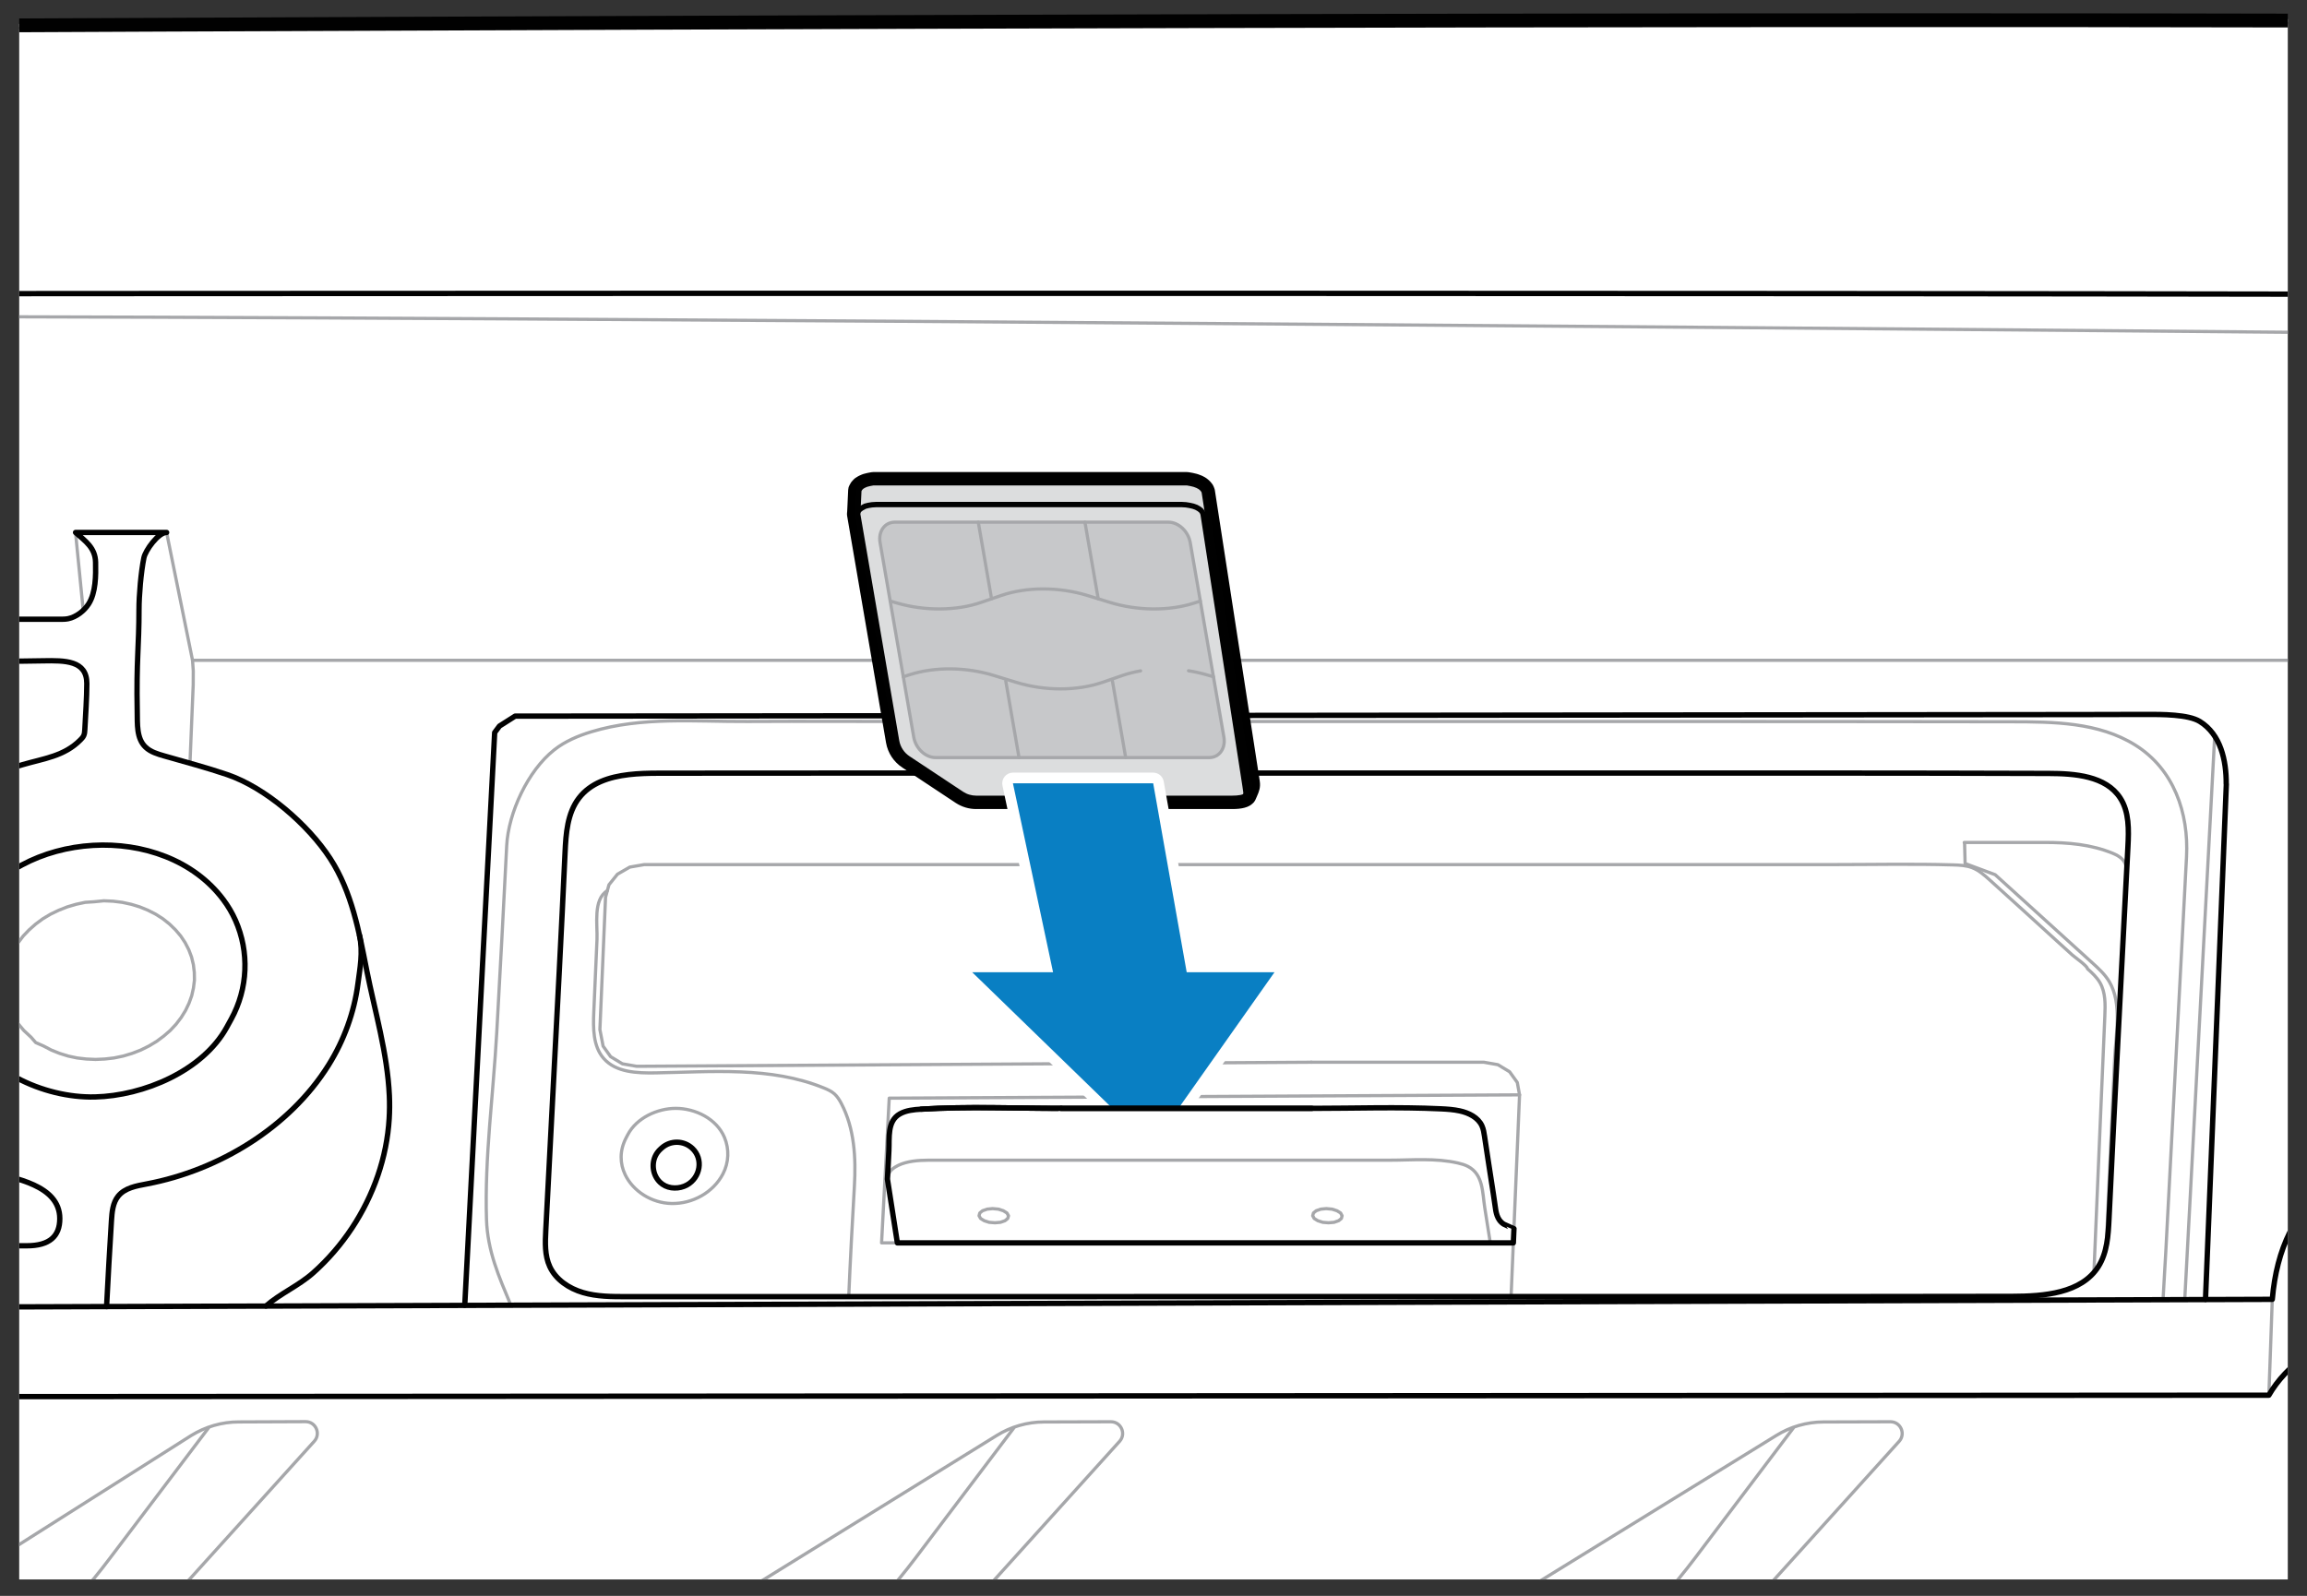 <?xml version="1.0" encoding="UTF-8"?>
<svg id="Layer_4" data-name="Layer 4" xmlns="http://www.w3.org/2000/svg" width="2.993in" height="2.071in" xmlns:xlink="http://www.w3.org/1999/xlink" viewBox="0 0 215.489 149.106">
  <rect x="0" y="0" width="215.489" height="149.106" fill="#333333" stroke="none"/>
  <defs>
    <style>
      .cls-1 {
        fill: #000;
      }

      .cls-1, .cls-2, .cls-3, .cls-4, .cls-5, .cls-6, .cls-7 {
        stroke-width: 0px;
      }

      .cls-2, .cls-8, .cls-9 {
        fill: none;
      }

      .cls-3 {
        fill: #010101;
      }

      .cls-8 {
        stroke: #a6a7aa;
        stroke-width: .3px;
      }

      .cls-8, .cls-9 {
        stroke-linecap: round;
        stroke-linejoin: round;
      }

      .cls-10 {
        clip-path: url(#clippath);
      }

      .cls-9 {
        stroke: #010101;
        stroke-width: .5px;
      }

      .cls-4 {
        fill: #fff;
      }

      .cls-5 {
        fill: #dcddde;
      }

      .cls-6 {
        fill: #097fc3;
        fill-rule: evenodd;
      }

      .cls-7 {
        fill: #c7c8ca;
      }
    </style>
    <clipPath id="clippath">
      <rect class="cls-2" x="1.794" y="0" width="211.902" height="147.574" transform="translate(215.489 147.574) rotate(-180)"/>
    </clipPath>
  </defs>
  <g class="cls-10">
    <g>
      <g>
        <path class="cls-4" d="M-402.084,260.78c-.25,0-.462-.185-.495-.432l-2.387-17.454c-.042-.378-4.056-36.636-7.325-64.506h-.712c-.2,0-.381-.119-.46-.303l-.307-.716-.298.55c-.049.09-.124.163-.216.209l-.415.208c-.069.035-.146.053-.224.053h-.44c-.093,0-.183-.025-.262-.074-.273-.168-.547-.525-.866-1.045l-.352.649c-.022.042-.052.082-.086.116l-.208.208c-.094.094-.222.146-.354.146h-.648c-.173,0-.333-.089-.424-.235l-.551-.881c-.047.029-.098.052-.152.065-.039.01-.079.014-.118.014-.104,0-.208-.033-.294-.096l-.725-.527h-2.404c-.037,0-.075-.004-.111-.013-.443-.101-1.612-.368-1.481-9.427l-.373-.245c-.141-.092-.226-.25-.226-.418v-1.058c0-.179.096-.344.25-.433l.389-.224c.102-2.562.398-7.91,1.132-8.601.038-.036.082-.066.13-.089l.441-.208c.066-.031.14-.047.213-.047h2.269l.637-1.188c.087-.162.256-.264.44-.264h.726c.176,0,.338.092.429.243l.478.794h.061l.509-.976c.086-.166.257-.269.443-.269h.856c.171,0,.328.087.42.228-.241-1.762-.534-3.763-.74-5.173l-.149-1.019c-2.896-19.558-4.707-47.338-2.567-62.59.078-.57.155-1.116.233-1.661.58-4.237,1.083-7.685,1.583-10.848,4.161-27.01,9.319-42.627,25.968-53.24,17.224-10.979,46.222-15.895,100.089-16.971,2.435-.003,242.62-.366,247.84-.596.565-.022,1.086-.037,1.564-.037,2.579,0,4.205.415,4.961,2.442,2.164-2.361,3.675-2.483,7.449-2.483.398,0,3.226-.013,8.049-.036,81.909-.387,149.745-.583,201.623-.583,55.346,0,90.481.226,104.431.671,7.046.23,13.877.408,20.492.581,70.848,1.849,117.653,3.071,138.315,60.643,2.562,7.199,4.521,14.946,5.987,23.687,2.658,15.896,4.946,30.018,6.802,41.985.006-0.0.048,0,.062.001.071.006.142.008.208.008.091,0,.473-.014.473-.014.129,0,.431,0,.642.229.063.068.134.174.16.324l.492.799.229-.471c.025-.053.061-.101.104-.142l.622-.597c.093-.089.217-.139.346-.139l.325-.004c.596,0,1.173.064,1.358.525l.366.791c.135-.261.289-.521.438-.708.095-.119.238-.188.391-.188h.208c.069,0,.138.014.201.042l.414.182c.062.027.118.067.165.118l1.538,1.656h7.018c.68,0,1.453.537,2.028,6.95.332,3.706.522,8.688.522,13.671,0,4.015-.126,7.67-.354,10.292-.359,4.112-.849,4.916-1.574,4.916h-7.028l-.865.865c-.094.094-.292.182-.425.182s-.244-.042-.336-.105l-.583,1.035c-.027.049-.063.094-.106.131l-.208.182c-.092.08-.208.124-.329.124h-.701c.025.208.052.423.079.644.157,1.281.331,2.696.394,3.319l8.116,68.846,1.271,12.612c.015.14-.031.28-.125.385-.095.104-.229.165-.369.166,0,0-874.004,4.85-874.005,4.85Z"/>
        <path class="cls-3" d="M180.719,2.24c47.483,0,88.613.166,104.422.671,82.755,2.697,135.894-1.686,158.353,60.893,2.723,7.651,4.616,15.56,5.965,23.6,1.504,8.999,4.357,26.193,6.898,42.61l.415-.208c.086.008.17.01.25.01.182,0,.344-.014.474-.014.205 0.0.327.034.313.211l.83,1.349.052.052h.285l.493-1.011.623-.597c.067,0,.186-.004.325-.004.348,0,.82.026.894.212l.648,1.4h.363c.182-.441.441-.934.648-1.193h.208l.415.182,1.686,1.815h7.236c2.438,0,2.775,34.829.622,34.829h-7.236l-1.011,1.011c-.024.024-.047.035-.071.035-.081,0-.166-.132-.266-.372l-.285.13-.804,1.426-.208.182h-.804c-.104-.207-.337-.571-.571-.908.13,1.141.545,4.383.648,5.42l8.117,68.855,1.271,12.604-874.003,4.85-2.386-17.454s-4.072-36.8-7.391-65.069l-.311.13h-.83l-.622-1.452h-.208l-.674,1.245-.415.207h-.441c-.337-.207-.83-1.089-1.037-1.452h-.207l-.674,1.245-.208.207h-.648l-.908-1.452h-.13l-.207.415-.856-.622h-2.568c-.908-.208-1.167-4.616-1.089-9.207l-.602-.396v-1.058l.628-.362c.156-4.201.545-8.117.985-8.532l.441-.207h2.567l.778-1.452h.726l.622,1.037h.648l.648-1.245h.856l.622,1.245h.441l.052-.078c-.311-2.438-.856-6.095-1.089-7.703-2.645-17.868-4.824-46.37-2.568-62.449.078-.571.156-1.115.234-1.66.519-3.786,1.037-7.391,1.582-10.84v-.078c7.728-50.027,19.061-67.584,125.573-69.711,0,0,242.561-.363,247.851-.596.557-.022,1.069-.036,1.542-.036,2.852 0,4.223.52,4.734,2.967,2.36-2.853,3.527-3.008,7.677-3.008,2.716,0,118.027-.619,209.665-.619M180.719,1.24c-51.877,0-119.711.196-201.618.583-4.822.023-7.648.036-8.047.036-3.572,0-5.256.118-7.308,2.119-1.085-1.889-3.094-2.078-5.103-2.078-.485,0-1.01.014-1.581.037-5.214.23-245.388.592-247.813.596-53.986,1.078-83.058,6.017-100.366,17.05-8.31,5.297-14.099,12.148-18.218,21.562-4.129,9.436-6.273,20.93-7.975,31.946-.008.05-.012.101-.012.152-.497,3.152-.997,6.581-1.573,10.783-.077.541-.156,1.087-.234,1.66-2.146,15.293-.332,43.134,2.569,62.73l.142.975c.179,1.226.419,2.863.635,4.414h-.67c-.373,0-.715.207-.887.538l-.125.239-.05-.084c-.181-.301-.506-.485-.857-.485h-.726c-.369,0-.707.203-.881.528l-.495.924h-1.969c-.147,0-.292.032-.426.095l-.441.207c-.095.045-.183.105-.26.177-.24.226-.959.902-1.278,8.67l-.149.086c-.31.178-.501.509-.501.866v1.058c0,.337.169.651.45.835l.143.094c-.108,9.194,1.129,9.477,1.874,9.647.073.017.148.025.223.025h2.242l.593.431c.173.125.379.191.588.191.014,0,.028-0.0.041-.001l.355.568c.183.292.503.47.848.47h.648c.265,0,.519-.105.707-.293l.208-.207c.05-.05.095-.106.134-.166.183.228.363.4.555.518.158.097.339.148.524.148h.441c.155,0,.308-.036.447-.106l.415-.207c.078-.039.151-.088.216-.146.182.283.497.459.841.459h.267c3.26,27.808,7.232,63.685,7.272,64.049l2.389,17.479c.068.496.491.865.991.865.002,0,.004-0.0.006-0l874.003-4.85c.282-.002.55-.122.738-.331.188-.209.28-.489.251-.769l-1.271-12.604-8.119-68.872c-.061-.615-.238-2.048-.393-3.313-.003-.028-.007-.055-.01-.083h.136c.242,0,.476-.088.659-.247l.207-.182c.085-.075.157-.163.213-.262l.383-.679c.033.003.067.004.101.004.291,0,.567-.117.778-.328l.719-.719h6.821c1.214,0,1.717-1.305,2.072-5.372.23-2.635.357-6.305.357-10.334,0-4.997-.191-9.997-.525-13.717-.562-6.261-1.292-7.406-2.526-7.406h-6.8l-1.389-1.496c-.093-.1-.206-.181-.332-.236l-.415-.182c-.126-.055-.263-.084-.401-.084h-.208c-.294,0-.572.129-.761.352-.365-.771-1.36-.771-1.792-.771l-.239.003-.086.001c-.258,0-.506.1-.692.278l-.622.596-.012-.019c-.049-.175-.137-.335-.261-.47-.36-.388-.848-.388-1.009-.388-.072,0-.152.003-.24.007-.024.001-.048.002-.074.003-1.835-11.815-4.1-25.794-6.738-41.573-1.471-8.767-3.436-16.542-6.009-23.771C423.658,5.572,376.717,4.346,305.662,2.492c-6.61-.173-13.445-.351-20.488-.58-13.957-.445-49.1-.671-104.455-.671h0Z"/>
      </g>
      <g>
        <g>
          <path class="cls-8" d="M24.152,246.764l130.388-89.109c3.945-2.738,7.543-5.946,10.715-9.552l12.138-13.436c.637-.705.135-1.832-.816-1.829l-6.255.019c-1.563.005-3.093.446-4.419,1.273L13.447,228.076c-1.397.861-3.214-.033-3.384-1.665l-.589-5.64c-.189-1.812-1.692-3.204-3.514-3.253l-12.218-.332"/>
          <path class="cls-8" d="M10.728,248.64l133.494-89.695c5.406-3.651,10.172-8.17,14.105-13.374l9.183-12.15"/>
        </g>
        <g>
          <path class="cls-8" d="M-46.138,244.17l127.862-86.515c3.945-2.738,7.543-5.946,10.715-9.552l12.138-13.436c.637-.705.135-1.832-.816-1.829l-6.255.019c-1.563.005-3.093.446-4.419,1.273L-38.459,215.512c-1.853,1.147-3.994,1.744-6.173,1.722l-34.206-.343"/>
          <path class="cls-8" d="M-59.563,246.047l130.969-87.102c5.406-3.651,10.172-8.17,14.105-13.374l9.183-12.15"/>
        </g>
        <g>
          <path class="cls-8" d="M-123.402,247.812l90.067-62.494,4.953-3.449,14.653-10.192h.026s.622-.441.622-.441h.026s19.554-13.589,19.554-13.589c3.942-2.723,7.547-5.939,10.711-9.544l12.137-13.434c.648-.7.156-1.841-.804-1.841l-6.25.026c-1.556,0-3.086.441-4.435,1.271l-179.366,113.688"/>
          <path class="cls-8" d="M19.467,133.424l-9.181,12.137c-3.916,5.213-8.688,9.725-14.108,13.382l-17.998,12.163-1.115.752-7.106,4.798-4.513,3.034-102.282,69.989"/>
        </g>
        <line class="cls-8" x1="15.561" y1="49.748" x2="17.984" y2="61.694"/>
        <polyline class="cls-8" points="230.306 61.694 17.984 61.694 18.053 62.677 18.047 63.99 17.744 71.345"/>
        <line class="cls-8" x1="7.766" y1="56.955" x2="7.055" y2="49.748"/>
        <path class="cls-8" d="M79.278,121.145c.145-3.453.33-6.883.529-10.334.152-2.629.004-5.375-1.22-7.707-.174-.331-.373-.657-.653-.905-.285-.251-.639-.408-.99-.552-4.966-2.024-10.476-1.495-15.706-1.406-1.735.029-3.707-.04-4.849-1.346-1.003-1.146-.991-2.834-.924-4.357.099-2.255.198-4.511.298-6.766.059-1.344-.391-3.741.966-4.552"/>
        <path class="cls-8" d="M196.717,116.907c.176-3.941.353-7.882.529-11.823.092-2.067.185-4.135.277-6.202.101-2.259.711-5.105-.496-7.153-.408-.692-1.012-1.243-1.607-1.783-3.021-2.739-6.041-5.48-9.059-8.222l-2.807-1.043-.046-1.815-.034-.155h4.09c1.139,0,2.278,0,3.417,0,2.188 0,4.323.175,6.369,1.016.631.259,1.26.676,1.237,1.435"/>
        <path class="cls-8" d="M58.39,109.744c-.485-1.019-.537-2.224.093-3.431l.152-.291c.822-1.574,2.764-2.464,4.486-2.465,1.829-0,3.812.967,4.547,2.71.464,1.101.413,2.352-.14,3.412-.903,1.732-2.831,2.804-4.8,2.766-1.863-.036-3.601-1.153-4.338-2.702Z"/>
        <line class="cls-8" x1="206.866" y1="68.781" x2="204.072" y2="121.405"/>
        <line class="cls-8" x1="212.246" y1="121.4" x2="211.927" y2="130.356"/>
        <path class="cls-8" d="M202.044,121.405l.269-4.702c.641-12.219,1.286-24.438,1.923-36.657.213-4.089-1.18-8.17-4.776-10.426-3.436-2.156-7.692-2.18-11.614-2.186-22.731-.035-45.461-.023-68.192-.023-11.138,0-22.275-0-33.413,0-5.474 0-10.949-.033-16.423-.003-4.866.027-9.856-.474-14.585.964-1.236.376-2.45.888-3.464,1.689-2.456,1.939-4.283,5.872-4.44,8.958-.292,5.831-.606,11.661-.931,17.49-.32,5.743-1.141,11.678-.956,17.419.095,2.957,1.156,5.34,2.275,8.021"/>
        <g id="ID_1018" data-name="ID 1018">
          <path class="cls-8" d="M139.204,116.123c-.173-1.098-.346-2.195-.52-3.293-.218-1.382-.128-3.105-1.568-3.85-.293-.151-.612-.243-.933-.317-2.088-.48-4.293-.265-6.42-.265h-4.045c-3.438,0-6.876,0-10.314,0-3.784,0-7.567,0-11.351,0-3.358,0-6.717,0-10.075,0h-6.486c-.98,0-1.985-.024-2.938.242-.441.123-.899.32-1.242.631-.291.264-.324.526-.418.898"/>
          <polygon class="cls-8" points="94.2 113.591 94.056 113.331 93.718 113.122 93.26 112.973 92.716 112.923 92.206 112.973 91.777 113.122 91.519 113.331 91.45 113.591 91.593 113.845 91.931 114.054 92.39 114.203 92.934 114.247 93.449 114.203 93.873 114.054 94.131 113.845 94.2 113.591"/>
          <polygon class="cls-8" points="125.359 113.591 125.222 113.331 124.884 113.122 124.42 112.973 123.881 112.923 123.366 112.973 122.942 113.122 122.684 113.331 122.616 113.591 122.753 113.845 123.091 114.054 123.555 114.203 124.093 114.247 124.609 114.203 125.038 114.054 125.296 113.845 125.359 113.591"/>
        </g>
        <polyline class="cls-8" points="122.484 99.244 138.591 99.244 139.914 99.476 141.008 100.138 141.724 101.137 141.936 102.295 141.411 114.799"/>
        <path class="cls-8" d="M195.583,118.971c.185-4.383.371-8.765.556-13.148.154-3.633.307-7.266.467-10.899.046-1.056.078-2.177-.446-3.096-.294-.515-.74-.922-1.179-1.32,0-.249-1.195-1.084-1.405-1.275-.531-.482-1.062-.963-1.593-1.445-2.048-1.858-4.084-3.731-6.14-5.58-.493-.444-1.002-.895-1.621-1.135-.563-.218-1.179-.247-1.782-.264-3.798-.111-7.611-.027-11.411-.027-3.503,0-7.007,0-10.51,0h-12.676c-4.693,0-9.385,0-14.078,0-4.905,0-9.81,0-14.715,0h-14.588c-4.566,0-9.131,0-13.697,0-4.014,0-8.027,0-12.041,0-3.207,0-6.414,0-9.621,0h-6.437c-.83,0-1.659,0-2.496,0l-1.34.232-1.151.662-.796.988-.321,1.17-.527,12.36.229,1.175.069.37.704.988,1.105.668,1.329.232,63.013-.381"/>
        <line class="cls-8" x1="141.145" y1="121.145" x2="141.356" y2="116.124"/>
        <g id="ID_1010" data-name="ID 1010">
          <g id="ID_1011" data-name="ID 1011">
            <g id="ID_1012" data-name="ID 1012">
              <polygon class="cls-8" points=".468 92.308 .56 93.025 .726 93.726 .984 94.41 1.322 95.067 1.734 95.691 2.227 96.281 2.908 96.915 3.338 97.412 4.071 97.732 4.799 98.113 5.572 98.422 6.368 98.67 7.204 98.847 8.058 98.946 8.923 98.985 9.793 98.946 10.652 98.847 11.506 98.67 12.336 98.422 13.138 98.113 13.906 97.732 14.622 97.302 15.286 96.811 15.899 96.281 16.449 95.691 16.924 95.067 17.331 94.41 17.658 93.726 17.91 93.025 18.07 92.308 18.162 91.58 18.15 90.851 18.064 90.134 17.893 89.422 17.635 88.738 17.297 88.081 16.884 87.458 16.392 86.878 15.836 86.338 15.218 85.846 14.547 85.416 13.82 85.046 13.052 84.732 12.251 84.489 11.414 84.307 10.567 84.202 9.696 84.163 8.808 84.252 7.96 84.307 7.107 84.489 6.282 84.732 5.486 85.046 4.718 85.416 3.997 85.846 3.332 86.338 2.719 86.878 2.164 87.458 1.694 88.081 1.287 88.738 .961 89.422 .709 90.134 .543 90.851 .457 91.58 .468 92.308"/>
            </g>
          </g>
        </g>
        <path class="cls-8" d="M442.685,130.525c-.482-2.873-1.293-7.68-1.784-10.251-14.387-75.319-29.84-82.782-129.048-87.997,0,0-27.024-.651-54.694-.873h-1.854c-61.738-.538-204.948-1.823-267.637-1.823l-9.874.086"/>
        <g>
          <path class="cls-9" d="M-36.627,5.919c2.366-2.853,3.524-3.016,7.663-3.016,4.139,0,267.779-1.442,314.105.06,82.748,2.683,135.894-1.693,158.331,60.889,2.743,7.651,4.626,15.564,5.973,23.579,1.513,9.008,4.358,26.209,6.912,42.621"/>
          <path class="cls-9" d="M-46.229,116.313c1.402,0,4.027-1.73,4.796-8.707.77-6.977,8.599-77.939,8.599-77.939l10.628-.001-9.874,91.904,2.03,8.938,241.977-.152c6.558-11.386,36.954-11.144,40.009,1.131l6.635,27.302c.161.663,1.155,1.129,1.837,1.129l140.719-.079c7.765,0,13.732,2.909,14.198,6.778l9.455,78.492"/>
          <path class="cls-9" d="M-37.449,31.806c1.257-2.033,1.947-4.353,6.444-4.353,4.497,0,279.899-.231,311.677.318,109.69,1.895,157.506-2.054,172.54,97.613,0,0,.403,2.68.646,4.456"/>
        </g>
        <path class="cls-9" d="M9.955,122.076c.139-2.678.284-5.352.455-8.029.051-.801.123-1.658.625-2.284.625-.78,1.714-.966,2.696-1.151,6.7-1.267,13.31-5.257,16.965-11.11,1.44-2.306,2.396-4.925,2.742-7.623.181-1.412.484-2.875.144-4.476"/>
        <path class="cls-9" d="M-25.307,121.868l.785-5.463H-5.885c1.802,0,6.592-.01,8.395-.01,2.115,0,3.075-.888,3.075-2.539,0-3.144-4.302-3.779-6.467-4.356-3.391-.903-6.536-2.731-8.987-5.244-1.765-1.809-3.167-3.969-4.119-6.31-.468-1.152-1.083-2.724-1.268-3.958"/>
        <path class="cls-9" d="M-18.411,116.307l1.885-18.713,2.24-21.542-3.603-13.563.808-7.035,1.867,2.4c6.934,0,13.868-.002,20.803.005.26 0.0.523 0.0.777-.052.76-.157,1.494-.731,1.907-1.373.682-1.061.68-2.668.655-3.889-.028-1.363-.933-1.971-1.871-2.796,0,0,8.459,0,8.506 0-.79-0-1.981,1.678-2.123,2.37-.27,1.313-.459,3.507-.457,4.836.004,3.44-.258,4.779-.165,9.502.023,1.188-.083,2.539.781,3.355.471.445,1.12.637,1.743.816,1.964.562,3.941,1.087,5.874,1.743,3.593,1.219,7.576,4.688,9.631,7.854,2.018,3.109,2.689,6.821,3.398,10.395.775,3.909,1.941,7.752,2.123,11.759.032.712.026,1.427-.016,2.138-.217,3.635-1.467,7.18-3.472,10.212-1.021,1.543-2.239,2.958-3.621,4.189-1.358,1.21-3.089,1.938-4.424,3.109"/>
        <path class="cls-9" d="M-10.026,116.405c-.832-.75-1.611-1.926-2.107-3.116-1.685-4.045-2.036-8.127-2.343-12.439-.164-2.299-.594-4.57-.78-6.862-.421-5.173,1.108-9.877,4.259-13.983,1.951-2.542,4.419-4.694,7.222-6.25,1.847-1.026,3.852-1.715,5.873-2.307,1.996-.584,3.9-.787,5.409-2.315.116-.118.235-.239.307-.388.086-.178.098-.382.109-.579.073-1.349.183-2.978.187-4.294.006-2.178-2.041-2.167-4.092-2.131-5.674.101-13.986.162-19.66.162h-.117s-2.131.585-2.131.585"/>
        <path class="cls-9" d="M58.722,72.374c-1.829.216-3.56.776-4.648,2.196-1.086,1.416-1.212,3.322-1.295,5.104-.176,3.766-.356,7.531-.552,11.295-.417,7.992-.833,15.985-1.246,23.977-.059,1.149-.109,2.351.372,3.395.567,1.229,1.803,2.045,3.102,2.425s2.675.382,4.028.382c17.359-.005,34.718-.004,52.076-.004,16.398,0,32.795,0,49.193,0,9.402,0,18.804-.004,28.207-.021,2.964-.005,6.443-.278,8.037-2.777.828-1.298.925-2.916.998-4.454.55-11.597,1.172-23.19,1.768-34.785.08-1.564.131-3.247-.726-4.557-1.345-2.059-4.221-2.28-6.68-2.287-6.826-.02-13.653-.035-20.478-.035-16.364,0-32.728,0-49.091,0-17.814,0-35.629-.013-53.443.006l-6.852.007c-.901.001-1.847.023-2.769.132Z"/>
        <path class="cls-9" d="M-30.05,130.507l1.507-9.958,1.741,1.65,239.048-.799c.825-9.509,6.88-14.287,20.027-14.287,15.194,0,19.162,4.1,21.851,13.936l1.196,4.375"/>
        <path class="cls-9" d="M21.989,85.975c1.317,2.972,1.173,6.389-.389,9.24l-.409.746c-2.25,4.105-7.795,6.425-12.329,6.529-4.838.111-10.491-2.523-12.512-7.088-1.315-2.969-1.172-6.381.386-9.23,0,0,.408-.747.408-.747,4.679-7.954,18.179-8.764,23.715-1.369.446.596.827,1.239,1.129,1.919Z"/>
        <path class="cls-9" d="M43.412,121.95l2.793-53.507.453-.607,1.461-.927,1.435-.001,4.081-.004c2.131-.002,4.261-.004,6.392-.006,2.789-.003,5.578-.005,8.367-.008,3.335-.003,6.671-.007,10.006-.01,3.77-.004,7.54-.007,11.31-.011l12.278-.012c4.303-.004,8.607-.008,12.91-.013l13.207-.013c4.389-.004,8.779-.009,13.168-.013l12.793-.013c4.028-.004,8.055-.008,12.083-.012,3.679-.004,7.358-.007,11.037-.011l9.656-.01c2.646-.003,5.292-.005,7.938-.008,1.864-.002,3.729-.007,5.593-.013,1.587-.006,4.03-.004,5.104.66,1.962,1.214,2.477,3.656,2.466,5.846l.011-.002-1.947,48.151"/>
        <path class="cls-9" d="M61.674,110.483c-.758-.705-.885-1.944-.274-2.793.092-.127.198-.244.316-.349l.101-.09c.816-.723,2.049-.707,2.846.038,1.067.997.749,2.736-.498,3.425-.685.379-1.636.395-2.289-.068-.072-.051-.139-.106-.202-.164Z"/>
      </g>
    </g>
  </g>
  <path class="cls-9" d="M99.121,103.554c-4.347,0-8.736-.189-13.075.077"/>
  <polyline class="cls-8" points="83.821 116.123 82.345 116.123 83.06 102.604 141.936 102.295"/>
  <g>
    <g>
      <g>
        <path class="cls-5" d="M91.182,75.088c-.571,0-1.127-.164-1.608-.473l-5.003-3.313c-.693-.447-1.175-1.175-1.315-1.994l-3.636-21.195c-.007-.042-.009-.086-.005-.129l.01-.113c-.001-.034.002-.069.008-.103l.092-1.976c.003-.077.024-.151.061-.218l.096-.174c.019-.033.041-.064.066-.092l.142-.158c.032-.036.069-.067.11-.093l.206-.126.313-.143.396-.106.36-.069,29.402-.009.438.071.358.085.357.128.3.154c.03.016.059.036.085.058l.189.158.209.241c.032.039.059.083.077.131l.063.158c.015.035.024.072.03.11l4.189,27.15c.072.468-.054.757-.213,1.122l-.128.301c-.016.04-.038.079-.065.114-.021.033-.048.063-.076.09-.145.163-.511.414-1.577.414h-23.933Z"/>
        <path class="cls-1" d="M110.878,45.104l.348.063.332.079.3.111.237.126.189.158.143.174.063.158,4.19,27.15c.063.411-.079.588-.31,1.159-.001.004-.009.006-.011.01-.003.008-.003.015-.007.023l-.01-.008c-.135.212-.729.28-1.228.28h-23.933c-.474,0-.939-.136-1.338-.393l-4.997-3.31c-.583-.375-.982-.978-1.099-1.661l-3.635-21.195.015-.165-.004-.003.006-.012.094-2.034.095-.174.143-.158.205-.126.253-.111.316-.079.332-.063h29.311M110.878,44.104h-29.311c-.063,0-.125.006-.187.018l-.332.063c-.019.004-.037.008-.055.012l-.316.079c-.054.014-.107.032-.158.054l-.253.111c-.043.019-.084.04-.124.065l-.205.127c-.081.05-.155.111-.218.182l-.143.158c-.052.058-.098.122-.135.191l-.095.174c-.073.133-.114.281-.121.433l-.092,1.992c-.001.012-.002.024-.003.036l-.013.142c-.008.086-.004.173.01.259l3.635,21.195c.165.958.727,1.808,1.544,2.333l4.985,3.303c.573.369,1.222.559,1.89.559h23.933c.901,0,1.507-.162,1.873-.504.106-.085.194-.192.256-.316.028-.049.051-.101.07-.154.029-.068.07-.163.107-.247.168-.386.342-.785.248-1.395l-4.19-27.151c-.011-.075-.032-.148-.06-.219l-.063-.158c-.038-.095-.09-.183-.155-.262l-.143-.174c-.04-.049-.084-.094-.133-.134l-.189-.158c-.053-.044-.11-.082-.17-.115l-.237-.126c-.04-.021-.082-.04-.125-.056l-.3-.111c-.037-.014-.075-.025-.114-.035l-.332-.079c-.017-.004-.035-.008-.052-.011l-.348-.063c-.059-.011-.119-.016-.179-.016h0Z"/>
      </g>
      <g>
        <path class="cls-9" d="M80.123,47.86l.074-.166.263-.21.349-.188.304-.077.338-.055.361-.022h28.599s.361.022.361.022l.344.055.338.077.292.105.252.143.189.149.126.166.063.171,3.925,25.422c.08.602.126.69.05.861"/>
        <g id="ID_1017" data-name="ID 1017">
          <g id="ID_1019" data-name="ID 1019">
            <path class="cls-9" d="M116.68,73.123c.063.411-.078.588-.31,1.159-.096.236-.734.306-1.256.306h-23.933c-.474,0-.939-.136-1.338-.393l-4.997-3.31c-.583-.375-.982-.978-1.099-1.661l-3.636-21.195.016-.174.095-2.039.095-.174.142-.158.205-.127.253-.111.316-.079.332-.063h29.31l.348.063.332.079.3.111.237.127.19.158.142.174.063.158,4.19,27.15Z"/>
          </g>
        </g>
      </g>
    </g>
    <g>
      <path class="cls-7" d="M112.94,70.782h-25.551c-.944,0-1.857-.855-2.04-1.911l-3.143-18.172c-.183-1.055.435-1.911,1.379-1.911h25.551c.944,0,1.857.855,2.04,1.911l3.143,18.172c.183,1.055-.435,1.911-1.379,1.911Z"/>
      <g>
        <g>
          <path class="cls-8" d="M112.12,56.16l-.579.186c-2.345.754-5.282.732-7.861-.061l-2.112-.649c-2.651-.814-5.675-.814-8.044,0l-1.888.649c-2.305.792-5.235.815-7.84.061l-.644-.186"/>
          <path class="cls-8" d="M106.539,62.68c-.586.101-1.15.242-1.68.425l-1.888.649c-2.369.814-5.393.814-8.044,0l-2.112-.649c-2.579-.792-5.517-.815-7.861-.061l-.579.186"/>
          <path class="cls-8" d="M113.343,63.23l-.644-.186c-.549-.159-1.113-.284-1.682-.374"/>
        </g>
        <path class="cls-8" d="M112.94,70.782h-25.551c-.944,0-1.857-.855-2.04-1.911l-3.143-18.172c-.183-1.055.435-1.911,1.379-1.911h25.551c.944,0,1.857.855,2.04,1.911l3.143,18.172c.183,1.055-.435,1.911-1.379,1.911Z"/>
        <g>
          <line class="cls-8" x1="92.617" y1="55.942" x2="91.379" y2="48.789"/>
          <line class="cls-8" x1="102.579" y1="55.942" x2="101.342" y2="48.789"/>
        </g>
        <g>
          <line class="cls-8" x1="95.183" y1="70.782" x2="93.946" y2="63.629"/>
          <line class="cls-8" x1="105.146" y1="70.782" x2="103.909" y2="63.629"/>
        </g>
      </g>
    </g>
  </g>
  <g id="Artwork_2" data-name="Artwork 2">
    <g>
      <path class="cls-6" d="M107.238,106.387c-.73,0-1.422-.281-1.946-.791l-14.831-14.4c-.146-.142-.191-.358-.114-.547.076-.188.26-.312.463-.312h6.937l-3.62-17.046c-.031-.147.006-.301.101-.419.095-.117.238-.185.389-.185h13.101c.242,0,.45.174.492.413l3.056,17.237h7.783c.187,0,.358.104.444.27.086.166.072.366-.036.518l-9.932,14.077c-.522.742-1.377,1.185-2.285,1.185Z"/>
      <path class="cls-4" d="M107.716,73.188l3.129,17.65h8.202l-9.931,14.077c-.452.64-1.162.972-1.878.972-.572,0-1.148-.212-1.597-.649l-14.831-14.4h7.554l-3.749-17.65h13.101M119.047,90.838h.005M107.716,72.188h-13.101c-.302,0-.587.136-.777.371s-.264.542-.201.837l3.492,16.442h-6.32c-.407,0-.774.247-.927.624-.153.377-.062.81.23,1.093l14.831,14.4c.618.601,1.433.931,2.294.931,1.071,0,2.078-.522,2.695-1.396l9.902-14.036c.134-.17.214-.384.214-.617,0-.552-.445-1-.998-1h-7.368l-2.983-16.825c-.085-.478-.5-.825-.985-.825h0Z"/>
    </g>
  </g>
  <rect class="cls-4" x="98.859" y="103.553" width="18.467" height="3.455"/>
  <path class="cls-9" d="M122.548,103.554c-3.892,0-19.535,0-23.427,0"/>
  <g id="ID_1015" data-name="ID 1015">
    <path class="cls-9" d="M141.356,116.124s.054-1.299.059-1.324c0-.001-.878-.374-.971-.433-.474-.305-.663-.831-.742-1.366-.067-.457-.13-.916-.201-1.374-.151-.972-.302-1.945-.451-2.917-.13-.846-.258-1.693-.385-2.539-.05-.336-.102-.676-.243-.985-.359-.784-1.227-1.21-2.07-1.393-.579-.126-1.173-.166-1.766-.194-3.998-.189-8.035-.044-12.039-.044-3.892,0-7.784,0-11.677,0-3.917,0-7.833,0-11.75,0-4.347,0-8.736-.189-13.075.077-.684.042-1.392.104-1.99.44-1.207.677-.968,2.249-1.028,3.436-.045.888-.09,1.775-.135,2.663l.928,5.954s57.531,0,57.535 0Z"/>
  </g>
</svg>
